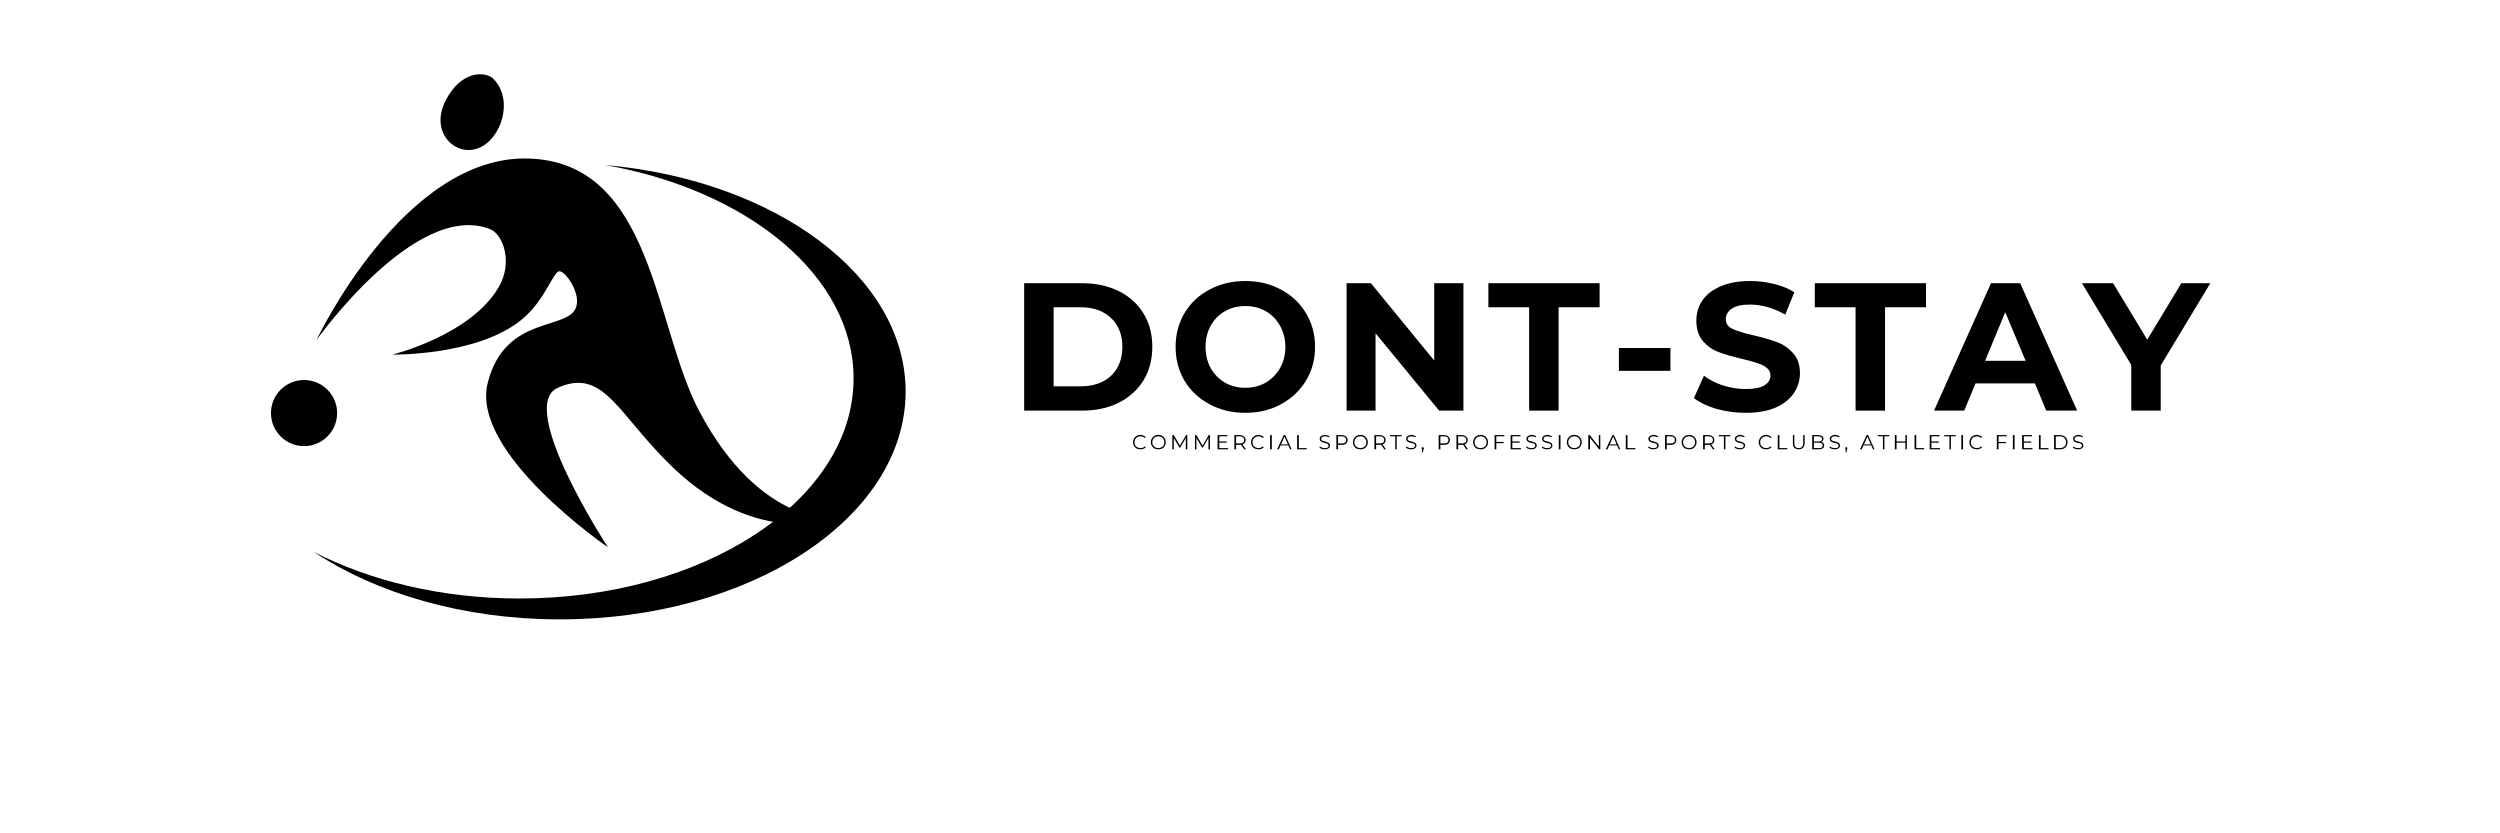 <svg xmlns="http://www.w3.org/2000/svg" xmlns:xlink="http://www.w3.org/1999/xlink" width="180" viewBox="0 0 135.12 53.04" height="60" preserveAspectRatio="xMidYMid meet"><defs><clipPath id="6cba94ba97"><path d="M 7 10 L 45.707 10 L 45.707 39.781 L 7 39.781 Z M 7 10 "></path></clipPath><clipPath id="0daea53db1"><path d="M 8 4.422 L 42 4.422 L 42 35 L 8 35 Z M 8 4.422 "></path></clipPath><clipPath id="22e212b7cb"><path d="M 5.188 24 L 10 24 L 10 29 L 5.188 29 Z M 5.188 24 "></path></clipPath></defs><g id="fd09819de8"><g clip-rule="nonzero" clip-path="url(#6cba94ba97)"><path style=" stroke:none;fill-rule:nonzero;fill:#000000;fill-opacity:1;" d="M 23.562 39.422 C 17.461 39.41 11.945 37.766 7.961 35.121 C 11.562 36.973 16.082 38.082 21 38.094 C 32.762 38.117 42.312 31.855 42.328 24.105 C 42.344 17.598 35.633 12.113 26.52 10.504 C 37.324 11.461 45.656 17.566 45.641 24.945 C 45.625 32.965 35.738 39.449 23.562 39.422 Z M 23.562 39.422 "></path></g><g clip-rule="nonzero" clip-path="url(#0daea53db1)"><path style=" stroke:none;fill-rule:nonzero;fill:#000000;fill-opacity:1;" d="M 18.445 9.43 C 19.91 8.867 20.727 6.355 19.395 5.008 C 18.949 4.559 17.363 4.41 16.352 6.422 C 15.34 8.43 16.977 9.996 18.445 9.43 Z M 32.516 26.191 C 29.621 20.734 29.59 10.336 21.648 10.09 C 13.707 9.844 8.148 21.637 8.148 21.637 C 8.148 21.637 14.465 12.734 19.188 14.582 C 20.02 14.91 20.66 16.688 19.75 18.262 C 17.961 21.352 12.969 22.57 12.969 22.57 C 12.969 22.57 18.406 22.656 21.211 20.336 C 22.746 19.07 23.215 17.227 23.621 17.266 C 24.027 17.309 24.906 18.59 24.695 19.461 C 24.305 21.109 20.156 19.93 19.039 24.383 C 17.922 28.836 26.691 34.832 26.691 34.832 C 26.691 34.832 20.848 25.883 23.488 24.688 C 26.457 23.348 27.336 26.418 30.848 29.77 C 36.254 34.934 41.266 33.02 41.266 33.02 C 41.266 33.02 36.418 33.551 32.516 26.191 Z M 32.516 26.191 "></path></g><g clip-rule="nonzero" clip-path="url(#22e212b7cb)"><path style=" stroke:none;fill-rule:nonzero;fill:#000000;fill-opacity:1;" d="M 5.246 26.289 C 5.246 27.453 6.191 28.395 7.352 28.395 C 8.516 28.395 9.457 27.453 9.457 26.289 C 9.457 25.129 8.516 24.188 7.352 24.188 C 6.191 24.188 5.246 25.129 5.246 26.289 Z M 5.246 26.289 "></path></g><g style="fill:#000000;fill-opacity:1;"><g transform="translate(52.217, 26.135)"><path style="stroke:none" d="M 0.969 -8.109 L 4.656 -8.109 C 5.531 -8.109 6.305 -7.941 6.984 -7.609 C 7.66 -7.273 8.188 -6.801 8.562 -6.188 C 8.938 -5.582 9.125 -4.875 9.125 -4.062 C 9.125 -3.25 8.938 -2.535 8.562 -1.922 C 8.188 -1.316 7.66 -0.844 6.984 -0.5 C 6.305 -0.164 5.531 0 4.656 0 L 0.969 0 Z M 4.562 -1.547 C 5.375 -1.547 6.02 -1.77 6.5 -2.219 C 6.977 -2.676 7.219 -3.289 7.219 -4.062 C 7.219 -4.832 6.977 -5.441 6.5 -5.891 C 6.02 -6.348 5.375 -6.578 4.562 -6.578 L 2.844 -6.578 L 2.844 -1.547 Z M 4.562 -1.547 "></path></g></g><g style="fill:#000000;fill-opacity:1;"><g transform="translate(62.373, 26.135)"><path style="stroke:none" d="M 4.891 0.141 C 4.047 0.141 3.285 -0.039 2.609 -0.406 C 1.93 -0.77 1.398 -1.27 1.016 -1.906 C 0.641 -2.539 0.453 -3.258 0.453 -4.062 C 0.453 -4.852 0.641 -5.566 1.016 -6.203 C 1.398 -6.848 1.93 -7.348 2.609 -7.703 C 3.285 -8.066 4.047 -8.25 4.891 -8.25 C 5.734 -8.25 6.488 -8.066 7.156 -7.703 C 7.832 -7.348 8.363 -6.848 8.75 -6.203 C 9.133 -5.566 9.328 -4.852 9.328 -4.062 C 9.328 -3.258 9.133 -2.539 8.75 -1.906 C 8.363 -1.27 7.832 -0.77 7.156 -0.406 C 6.488 -0.039 5.734 0.141 4.891 0.141 Z M 4.891 -1.453 C 5.367 -1.453 5.801 -1.562 6.188 -1.781 C 6.57 -2.008 6.875 -2.316 7.094 -2.703 C 7.32 -3.098 7.438 -3.551 7.438 -4.062 C 7.438 -4.562 7.32 -5.008 7.094 -5.406 C 6.875 -5.801 6.57 -6.109 6.188 -6.328 C 5.801 -6.547 5.367 -6.656 4.891 -6.656 C 4.41 -6.656 3.977 -6.547 3.594 -6.328 C 3.207 -6.109 2.906 -5.801 2.688 -5.406 C 2.469 -5.008 2.359 -4.562 2.359 -4.062 C 2.359 -3.551 2.469 -3.098 2.688 -2.703 C 2.906 -2.316 3.207 -2.008 3.594 -1.781 C 3.977 -1.562 4.41 -1.453 4.891 -1.453 Z M 4.891 -1.453 "></path></g></g><g style="fill:#000000;fill-opacity:1;"><g transform="translate(72.738, 26.135)"><path style="stroke:none" d="M 8.406 -8.109 L 8.406 0 L 6.859 0 L 2.812 -4.922 L 2.812 0 L 0.969 0 L 0.969 -8.109 L 2.516 -8.109 L 6.547 -3.188 L 6.547 -8.109 Z M 8.406 -8.109 "></path></g></g><g style="fill:#000000;fill-opacity:1;"><g transform="translate(82.686, 26.135)"><path style="stroke:none" d="M 2.641 -6.578 L 0.047 -6.578 L 0.047 -8.109 L 7.125 -8.109 L 7.125 -6.578 L 4.516 -6.578 L 4.516 0 L 2.641 0 Z M 2.641 -6.578 "></path></g></g><g style="fill:#000000;fill-opacity:1;"><g transform="translate(90.43, 26.135)"><path style="stroke:none" d="M 0.609 -3.984 L 3.891 -3.984 L 3.891 -2.531 L 0.609 -2.531 Z M 0.609 -3.984 "></path></g></g><g style="fill:#000000;fill-opacity:1;"><g transform="translate(95.485, 26.135)"><path style="stroke:none" d="M 3.625 0.141 C 2.988 0.141 2.367 0.055 1.766 -0.109 C 1.172 -0.285 0.691 -0.516 0.328 -0.797 L 0.969 -2.219 C 1.312 -1.957 1.723 -1.75 2.203 -1.594 C 2.68 -1.445 3.16 -1.375 3.641 -1.375 C 4.172 -1.375 4.562 -1.453 4.812 -1.609 C 5.07 -1.766 5.203 -1.973 5.203 -2.234 C 5.203 -2.43 5.125 -2.594 4.969 -2.719 C 4.82 -2.844 4.629 -2.941 4.391 -3.016 C 4.16 -3.098 3.844 -3.188 3.438 -3.281 C 2.82 -3.426 2.316 -3.57 1.922 -3.719 C 1.523 -3.863 1.188 -4.098 0.906 -4.422 C 0.625 -4.754 0.484 -5.191 0.484 -5.734 C 0.484 -6.203 0.609 -6.625 0.859 -7 C 1.117 -7.383 1.504 -7.688 2.016 -7.906 C 2.535 -8.133 3.164 -8.25 3.906 -8.25 C 4.426 -8.25 4.93 -8.188 5.422 -8.062 C 5.922 -7.945 6.352 -7.77 6.719 -7.531 L 6.141 -6.109 C 5.391 -6.535 4.641 -6.75 3.891 -6.75 C 3.367 -6.75 2.984 -6.66 2.734 -6.484 C 2.484 -6.316 2.359 -6.094 2.359 -5.812 C 2.359 -5.539 2.5 -5.336 2.781 -5.203 C 3.07 -5.066 3.516 -4.93 4.109 -4.797 C 4.734 -4.648 5.238 -4.504 5.625 -4.359 C 6.02 -4.211 6.359 -3.977 6.641 -3.656 C 6.93 -3.344 7.078 -2.914 7.078 -2.375 C 7.078 -1.914 6.945 -1.492 6.688 -1.109 C 6.426 -0.723 6.035 -0.414 5.516 -0.188 C 4.992 0.031 4.363 0.141 3.625 0.141 Z M 3.625 0.141 "></path></g></g><g style="fill:#000000;fill-opacity:1;"><g transform="translate(103.462, 26.135)"><path style="stroke:none" d="M 2.641 -6.578 L 0.047 -6.578 L 0.047 -8.109 L 7.125 -8.109 L 7.125 -6.578 L 4.516 -6.578 L 4.516 0 L 2.641 0 Z M 2.641 -6.578 "></path></g></g><g style="fill:#000000;fill-opacity:1;"><g transform="translate(111.207, 26.135)"><path style="stroke:none" d="M 6.312 -1.734 L 2.531 -1.734 L 1.812 0 L -0.109 0 L 3.516 -8.109 L 5.375 -8.109 L 9 0 L 7.031 0 Z M 5.719 -3.172 L 4.422 -6.266 L 3.141 -3.172 Z M 5.719 -3.172 "></path></g></g><g style="fill:#000000;fill-opacity:1;"><g transform="translate(120.667, 26.135)"><path style="stroke:none" d="M 4.859 -2.875 L 4.859 0 L 2.984 0 L 2.984 -2.906 L -0.156 -8.109 L 1.828 -8.109 L 4 -4.516 L 6.172 -8.109 L 8.016 -8.109 Z M 4.859 -2.875 "></path></g></g><g style="fill:#000000;fill-opacity:1;"><g transform="translate(60.052, 28.598)"><path style="stroke:none" d="M 0.547 0 C 0.453 0 0.367 -0.016 0.297 -0.047 C 0.223 -0.086 0.164 -0.145 0.125 -0.219 C 0.082 -0.289 0.062 -0.367 0.062 -0.453 C 0.062 -0.535 0.082 -0.613 0.125 -0.688 C 0.164 -0.758 0.223 -0.816 0.297 -0.859 C 0.367 -0.898 0.453 -0.922 0.547 -0.922 C 0.609 -0.922 0.664 -0.906 0.719 -0.875 C 0.781 -0.852 0.832 -0.82 0.875 -0.781 L 0.812 -0.719 C 0.738 -0.789 0.648 -0.828 0.547 -0.828 C 0.473 -0.828 0.406 -0.812 0.344 -0.781 C 0.289 -0.75 0.242 -0.703 0.203 -0.641 C 0.172 -0.586 0.156 -0.523 0.156 -0.453 C 0.156 -0.379 0.172 -0.312 0.203 -0.25 C 0.242 -0.195 0.289 -0.156 0.344 -0.125 C 0.406 -0.094 0.473 -0.078 0.547 -0.078 C 0.648 -0.078 0.738 -0.113 0.812 -0.188 L 0.875 -0.125 C 0.832 -0.082 0.781 -0.051 0.719 -0.031 C 0.664 -0.008 0.609 0 0.547 0 Z M 0.547 0 "></path></g></g><g style="fill:#000000;fill-opacity:1;"><g transform="translate(61.185, 28.598)"><path style="stroke:none" d="M 0.547 0 C 0.453 0 0.367 -0.016 0.297 -0.047 C 0.223 -0.086 0.164 -0.145 0.125 -0.219 C 0.082 -0.289 0.062 -0.367 0.062 -0.453 C 0.062 -0.535 0.082 -0.613 0.125 -0.688 C 0.164 -0.758 0.223 -0.816 0.297 -0.859 C 0.367 -0.898 0.453 -0.922 0.547 -0.922 C 0.629 -0.922 0.707 -0.898 0.781 -0.859 C 0.852 -0.816 0.91 -0.758 0.953 -0.688 C 0.992 -0.613 1.016 -0.535 1.016 -0.453 C 1.016 -0.367 0.992 -0.289 0.953 -0.219 C 0.91 -0.145 0.852 -0.086 0.781 -0.047 C 0.707 -0.016 0.629 0 0.547 0 Z M 0.547 -0.078 C 0.617 -0.078 0.68 -0.094 0.734 -0.125 C 0.797 -0.156 0.844 -0.195 0.875 -0.25 C 0.906 -0.312 0.922 -0.379 0.922 -0.453 C 0.922 -0.523 0.906 -0.586 0.875 -0.641 C 0.844 -0.703 0.797 -0.75 0.734 -0.781 C 0.68 -0.812 0.617 -0.828 0.547 -0.828 C 0.473 -0.828 0.406 -0.812 0.344 -0.781 C 0.289 -0.75 0.242 -0.703 0.203 -0.641 C 0.172 -0.586 0.156 -0.523 0.156 -0.453 C 0.156 -0.379 0.172 -0.312 0.203 -0.25 C 0.242 -0.195 0.289 -0.156 0.344 -0.125 C 0.406 -0.094 0.473 -0.078 0.547 -0.078 Z M 0.547 -0.078 "></path></g></g><g style="fill:#000000;fill-opacity:1;"><g transform="translate(62.475, 28.598)"><path style="stroke:none" d="M 1.094 -0.906 L 1.094 0 L 1 0 L 1 -0.719 L 0.641 -0.109 L 0.594 -0.109 L 0.234 -0.719 L 0.234 0 L 0.141 0 L 0.141 -0.906 L 0.234 -0.906 L 0.625 -0.234 L 1.016 -0.906 Z M 1.094 -0.906 "></path></g></g><g style="fill:#000000;fill-opacity:1;"><g transform="translate(63.916, 28.598)"><path style="stroke:none" d="M 1.094 -0.906 L 1.094 0 L 1 0 L 1 -0.719 L 0.641 -0.109 L 0.594 -0.109 L 0.234 -0.719 L 0.234 0 L 0.141 0 L 0.141 -0.906 L 0.234 -0.906 L 0.625 -0.234 L 1.016 -0.906 Z M 1.094 -0.906 "></path></g></g><g style="fill:#000000;fill-opacity:1;"><g transform="translate(65.357, 28.598)"><path style="stroke:none" d="M 0.797 -0.078 L 0.797 0 L 0.141 0 L 0.141 -0.906 L 0.766 -0.906 L 0.766 -0.828 L 0.25 -0.828 L 0.25 -0.5 L 0.719 -0.5 L 0.719 -0.422 L 0.25 -0.422 L 0.25 -0.078 Z M 0.797 -0.078 "></path></g></g><g style="fill:#000000;fill-opacity:1;"><g transform="translate(66.425, 28.598)"><path style="stroke:none" d="M 0.766 0 L 0.562 -0.297 C 0.539 -0.285 0.516 -0.281 0.484 -0.281 L 0.25 -0.281 L 0.25 0 L 0.141 0 L 0.141 -0.906 L 0.484 -0.906 C 0.598 -0.906 0.688 -0.875 0.75 -0.812 C 0.82 -0.758 0.859 -0.688 0.859 -0.594 C 0.859 -0.52 0.836 -0.457 0.797 -0.406 C 0.766 -0.363 0.719 -0.332 0.656 -0.312 L 0.875 0 Z M 0.484 -0.375 C 0.578 -0.375 0.645 -0.391 0.688 -0.422 C 0.738 -0.461 0.766 -0.52 0.766 -0.594 C 0.766 -0.664 0.738 -0.723 0.688 -0.766 C 0.645 -0.805 0.578 -0.828 0.484 -0.828 L 0.25 -0.828 L 0.25 -0.375 Z M 0.484 -0.375 "></path></g></g><g style="fill:#000000;fill-opacity:1;"><g transform="translate(67.563, 28.598)"><path style="stroke:none" d="M 0.547 0 C 0.453 0 0.367 -0.016 0.297 -0.047 C 0.223 -0.086 0.164 -0.145 0.125 -0.219 C 0.082 -0.289 0.062 -0.367 0.062 -0.453 C 0.062 -0.535 0.082 -0.613 0.125 -0.688 C 0.164 -0.758 0.223 -0.816 0.297 -0.859 C 0.367 -0.898 0.453 -0.922 0.547 -0.922 C 0.609 -0.922 0.664 -0.906 0.719 -0.875 C 0.781 -0.852 0.832 -0.82 0.875 -0.781 L 0.812 -0.719 C 0.738 -0.789 0.648 -0.828 0.547 -0.828 C 0.473 -0.828 0.406 -0.812 0.344 -0.781 C 0.289 -0.75 0.242 -0.703 0.203 -0.641 C 0.172 -0.586 0.156 -0.523 0.156 -0.453 C 0.156 -0.379 0.172 -0.312 0.203 -0.25 C 0.242 -0.195 0.289 -0.156 0.344 -0.125 C 0.406 -0.094 0.473 -0.078 0.547 -0.078 C 0.648 -0.078 0.738 -0.113 0.812 -0.188 L 0.875 -0.125 C 0.832 -0.082 0.781 -0.051 0.719 -0.031 C 0.664 -0.008 0.609 0 0.547 0 Z M 0.547 0 "></path></g></g><g style="fill:#000000;fill-opacity:1;"><g transform="translate(68.697, 28.598)"><path style="stroke:none" d="M 0.141 -0.906 L 0.25 -0.906 L 0.25 0 L 0.141 0 Z M 0.141 -0.906 "></path></g></g><g style="fill:#000000;fill-opacity:1;"><g transform="translate(69.286, 28.598)"><path style="stroke:none" d="M 0.719 -0.25 L 0.219 -0.25 L 0.109 0 L 0 0 L 0.422 -0.906 L 0.516 -0.906 L 0.922 0 L 0.828 0 Z M 0.688 -0.312 L 0.469 -0.812 L 0.25 -0.312 Z M 0.688 -0.312 "></path></g></g><g style="fill:#000000;fill-opacity:1;"><g transform="translate(70.417, 28.598)"><path style="stroke:none" d="M 0.141 -0.906 L 0.25 -0.906 L 0.25 -0.078 L 0.75 -0.078 L 0.75 0 L 0.141 0 Z M 0.141 -0.906 "></path></g></g><g style="fill:#000000;fill-opacity:1;"><g transform="translate(71.381, 28.598)"><path style="stroke:none" d=""></path></g></g><g style="fill:#000000;fill-opacity:1;"><g transform="translate(71.918, 28.598)"><path style="stroke:none" d="M 0.391 0 C 0.328 0 0.266 -0.008 0.203 -0.031 C 0.141 -0.051 0.094 -0.078 0.062 -0.109 L 0.094 -0.188 C 0.125 -0.156 0.164 -0.129 0.219 -0.109 C 0.281 -0.086 0.336 -0.078 0.391 -0.078 C 0.473 -0.078 0.535 -0.086 0.578 -0.109 C 0.617 -0.141 0.641 -0.18 0.641 -0.234 C 0.641 -0.273 0.629 -0.305 0.609 -0.328 C 0.586 -0.348 0.562 -0.363 0.531 -0.375 C 0.5 -0.383 0.453 -0.395 0.391 -0.406 C 0.328 -0.426 0.273 -0.441 0.234 -0.453 C 0.191 -0.473 0.156 -0.5 0.125 -0.531 C 0.094 -0.562 0.078 -0.609 0.078 -0.672 C 0.078 -0.711 0.086 -0.75 0.109 -0.781 C 0.141 -0.82 0.18 -0.852 0.234 -0.875 C 0.285 -0.906 0.348 -0.922 0.422 -0.922 C 0.473 -0.922 0.52 -0.91 0.562 -0.891 C 0.613 -0.879 0.66 -0.859 0.703 -0.828 L 0.672 -0.766 C 0.629 -0.785 0.586 -0.801 0.547 -0.812 C 0.504 -0.82 0.461 -0.828 0.422 -0.828 C 0.336 -0.828 0.273 -0.812 0.234 -0.781 C 0.191 -0.75 0.172 -0.711 0.172 -0.672 C 0.172 -0.629 0.18 -0.598 0.203 -0.578 C 0.234 -0.555 0.266 -0.539 0.297 -0.531 C 0.328 -0.52 0.367 -0.508 0.422 -0.5 C 0.492 -0.477 0.551 -0.457 0.594 -0.438 C 0.633 -0.426 0.664 -0.406 0.688 -0.375 C 0.719 -0.344 0.734 -0.297 0.734 -0.234 C 0.734 -0.191 0.719 -0.148 0.688 -0.109 C 0.664 -0.078 0.629 -0.051 0.578 -0.031 C 0.535 -0.008 0.473 0 0.391 0 Z M 0.391 0 "></path></g></g><g style="fill:#000000;fill-opacity:1;"><g transform="translate(72.916, 28.598)"><path style="stroke:none" d="M 0.484 -0.906 C 0.598 -0.906 0.688 -0.875 0.75 -0.812 C 0.82 -0.758 0.859 -0.688 0.859 -0.594 C 0.859 -0.5 0.82 -0.422 0.75 -0.359 C 0.688 -0.305 0.598 -0.281 0.484 -0.281 L 0.25 -0.281 L 0.25 0 L 0.141 0 L 0.141 -0.906 Z M 0.484 -0.375 C 0.578 -0.375 0.645 -0.391 0.688 -0.422 C 0.738 -0.461 0.766 -0.52 0.766 -0.594 C 0.766 -0.664 0.738 -0.723 0.688 -0.766 C 0.645 -0.805 0.578 -0.828 0.484 -0.828 L 0.25 -0.828 L 0.25 -0.375 Z M 0.484 -0.375 "></path></g></g><g style="fill:#000000;fill-opacity:1;"><g transform="translate(74.047, 28.598)"><path style="stroke:none" d="M 0.547 0 C 0.453 0 0.367 -0.016 0.297 -0.047 C 0.223 -0.086 0.164 -0.145 0.125 -0.219 C 0.082 -0.289 0.062 -0.367 0.062 -0.453 C 0.062 -0.535 0.082 -0.613 0.125 -0.688 C 0.164 -0.758 0.223 -0.816 0.297 -0.859 C 0.367 -0.898 0.453 -0.922 0.547 -0.922 C 0.629 -0.922 0.707 -0.898 0.781 -0.859 C 0.852 -0.816 0.91 -0.758 0.953 -0.688 C 0.992 -0.613 1.016 -0.535 1.016 -0.453 C 1.016 -0.367 0.992 -0.289 0.953 -0.219 C 0.91 -0.145 0.852 -0.086 0.781 -0.047 C 0.707 -0.016 0.629 0 0.547 0 Z M 0.547 -0.078 C 0.617 -0.078 0.68 -0.094 0.734 -0.125 C 0.797 -0.156 0.844 -0.195 0.875 -0.25 C 0.906 -0.312 0.922 -0.379 0.922 -0.453 C 0.922 -0.523 0.906 -0.586 0.875 -0.641 C 0.844 -0.703 0.797 -0.75 0.734 -0.781 C 0.68 -0.812 0.617 -0.828 0.547 -0.828 C 0.473 -0.828 0.406 -0.812 0.344 -0.781 C 0.289 -0.75 0.242 -0.703 0.203 -0.641 C 0.172 -0.586 0.156 -0.523 0.156 -0.453 C 0.156 -0.379 0.172 -0.312 0.203 -0.25 C 0.242 -0.195 0.289 -0.156 0.344 -0.125 C 0.406 -0.094 0.473 -0.078 0.547 -0.078 Z M 0.547 -0.078 "></path></g></g><g style="fill:#000000;fill-opacity:1;"><g transform="translate(75.337, 28.598)"><path style="stroke:none" d="M 0.766 0 L 0.562 -0.297 C 0.539 -0.285 0.516 -0.281 0.484 -0.281 L 0.25 -0.281 L 0.25 0 L 0.141 0 L 0.141 -0.906 L 0.484 -0.906 C 0.598 -0.906 0.688 -0.875 0.75 -0.812 C 0.82 -0.758 0.859 -0.688 0.859 -0.594 C 0.859 -0.52 0.836 -0.457 0.797 -0.406 C 0.766 -0.363 0.719 -0.332 0.656 -0.312 L 0.875 0 Z M 0.484 -0.375 C 0.578 -0.375 0.645 -0.391 0.688 -0.422 C 0.738 -0.461 0.766 -0.52 0.766 -0.594 C 0.766 -0.664 0.738 -0.723 0.688 -0.766 C 0.645 -0.805 0.578 -0.828 0.484 -0.828 L 0.25 -0.828 L 0.25 -0.375 Z M 0.484 -0.375 "></path></g></g><g style="fill:#000000;fill-opacity:1;"><g transform="translate(76.476, 28.598)"><path style="stroke:none" d="M 0.328 -0.828 L 0 -0.828 L 0 -0.906 L 0.734 -0.906 L 0.734 -0.828 L 0.422 -0.828 L 0.422 0 L 0.328 0 Z M 0.328 -0.828 "></path></g></g><g style="fill:#000000;fill-opacity:1;"><g transform="translate(77.42, 28.598)"><path style="stroke:none" d="M 0.391 0 C 0.328 0 0.266 -0.008 0.203 -0.031 C 0.141 -0.051 0.094 -0.078 0.062 -0.109 L 0.094 -0.188 C 0.125 -0.156 0.164 -0.129 0.219 -0.109 C 0.281 -0.086 0.336 -0.078 0.391 -0.078 C 0.473 -0.078 0.535 -0.086 0.578 -0.109 C 0.617 -0.141 0.641 -0.18 0.641 -0.234 C 0.641 -0.273 0.629 -0.305 0.609 -0.328 C 0.586 -0.348 0.562 -0.363 0.531 -0.375 C 0.5 -0.383 0.453 -0.395 0.391 -0.406 C 0.328 -0.426 0.273 -0.441 0.234 -0.453 C 0.191 -0.473 0.156 -0.5 0.125 -0.531 C 0.094 -0.562 0.078 -0.609 0.078 -0.672 C 0.078 -0.711 0.086 -0.75 0.109 -0.781 C 0.141 -0.82 0.18 -0.852 0.234 -0.875 C 0.285 -0.906 0.348 -0.922 0.422 -0.922 C 0.473 -0.922 0.52 -0.91 0.562 -0.891 C 0.613 -0.879 0.66 -0.859 0.703 -0.828 L 0.672 -0.766 C 0.629 -0.785 0.586 -0.801 0.547 -0.812 C 0.504 -0.82 0.461 -0.828 0.422 -0.828 C 0.336 -0.828 0.273 -0.812 0.234 -0.781 C 0.191 -0.75 0.172 -0.711 0.172 -0.672 C 0.172 -0.629 0.18 -0.598 0.203 -0.578 C 0.234 -0.555 0.266 -0.539 0.297 -0.531 C 0.328 -0.52 0.367 -0.508 0.422 -0.5 C 0.492 -0.477 0.551 -0.457 0.594 -0.438 C 0.633 -0.426 0.664 -0.406 0.688 -0.375 C 0.719 -0.344 0.734 -0.297 0.734 -0.234 C 0.734 -0.191 0.719 -0.148 0.688 -0.109 C 0.664 -0.078 0.629 -0.051 0.578 -0.031 C 0.535 -0.008 0.473 0 0.391 0 Z M 0.391 0 "></path></g></g><g style="fill:#000000;fill-opacity:1;"><g transform="translate(78.418, 28.598)"><path style="stroke:none" d="M 0.141 -0.141 C 0.16 -0.141 0.176 -0.129 0.188 -0.109 C 0.195 -0.098 0.203 -0.082 0.203 -0.062 C 0.203 -0.051 0.203 -0.039 0.203 -0.031 C 0.203 -0.02 0.195 -0.004 0.188 0.016 L 0.141 0.188 L 0.078 0.188 L 0.109 0 C 0.098 0 0.086 -0.004 0.078 -0.016 C 0.066 -0.035 0.062 -0.051 0.062 -0.062 C 0.062 -0.082 0.066 -0.098 0.078 -0.109 C 0.098 -0.129 0.117 -0.141 0.141 -0.141 Z M 0.141 -0.141 "></path></g></g><g style="fill:#000000;fill-opacity:1;"><g transform="translate(78.89, 28.598)"><path style="stroke:none" d=""></path></g></g><g style="fill:#000000;fill-opacity:1;"><g transform="translate(79.427, 28.598)"><path style="stroke:none" d="M 0.484 -0.906 C 0.598 -0.906 0.688 -0.875 0.75 -0.812 C 0.82 -0.758 0.859 -0.688 0.859 -0.594 C 0.859 -0.5 0.82 -0.422 0.75 -0.359 C 0.688 -0.305 0.598 -0.281 0.484 -0.281 L 0.25 -0.281 L 0.25 0 L 0.141 0 L 0.141 -0.906 Z M 0.484 -0.375 C 0.578 -0.375 0.645 -0.391 0.688 -0.422 C 0.738 -0.461 0.766 -0.52 0.766 -0.594 C 0.766 -0.664 0.738 -0.723 0.688 -0.766 C 0.645 -0.805 0.578 -0.828 0.484 -0.828 L 0.25 -0.828 L 0.25 -0.375 Z M 0.484 -0.375 "></path></g></g><g style="fill:#000000;fill-opacity:1;"><g transform="translate(80.559, 28.598)"><path style="stroke:none" d="M 0.766 0 L 0.562 -0.297 C 0.539 -0.285 0.516 -0.281 0.484 -0.281 L 0.25 -0.281 L 0.25 0 L 0.141 0 L 0.141 -0.906 L 0.484 -0.906 C 0.598 -0.906 0.688 -0.875 0.75 -0.812 C 0.82 -0.758 0.859 -0.688 0.859 -0.594 C 0.859 -0.52 0.836 -0.457 0.797 -0.406 C 0.766 -0.363 0.719 -0.332 0.656 -0.312 L 0.875 0 Z M 0.484 -0.375 C 0.578 -0.375 0.645 -0.391 0.688 -0.422 C 0.738 -0.461 0.766 -0.52 0.766 -0.594 C 0.766 -0.664 0.738 -0.723 0.688 -0.766 C 0.645 -0.805 0.578 -0.828 0.484 -0.828 L 0.25 -0.828 L 0.25 -0.375 Z M 0.484 -0.375 "></path></g></g><g style="fill:#000000;fill-opacity:1;"><g transform="translate(81.697, 28.598)"><path style="stroke:none" d="M 0.547 0 C 0.453 0 0.367 -0.016 0.297 -0.047 C 0.223 -0.086 0.164 -0.145 0.125 -0.219 C 0.082 -0.289 0.062 -0.367 0.062 -0.453 C 0.062 -0.535 0.082 -0.613 0.125 -0.688 C 0.164 -0.758 0.223 -0.816 0.297 -0.859 C 0.367 -0.898 0.453 -0.922 0.547 -0.922 C 0.629 -0.922 0.707 -0.898 0.781 -0.859 C 0.852 -0.816 0.91 -0.758 0.953 -0.688 C 0.992 -0.613 1.016 -0.535 1.016 -0.453 C 1.016 -0.367 0.992 -0.289 0.953 -0.219 C 0.91 -0.145 0.852 -0.086 0.781 -0.047 C 0.707 -0.016 0.629 0 0.547 0 Z M 0.547 -0.078 C 0.617 -0.078 0.68 -0.094 0.734 -0.125 C 0.797 -0.156 0.844 -0.195 0.875 -0.25 C 0.906 -0.312 0.922 -0.379 0.922 -0.453 C 0.922 -0.523 0.906 -0.586 0.875 -0.641 C 0.844 -0.703 0.797 -0.75 0.734 -0.781 C 0.68 -0.812 0.617 -0.828 0.547 -0.828 C 0.473 -0.828 0.406 -0.812 0.344 -0.781 C 0.289 -0.75 0.242 -0.703 0.203 -0.641 C 0.172 -0.586 0.156 -0.523 0.156 -0.453 C 0.156 -0.379 0.172 -0.312 0.203 -0.25 C 0.242 -0.195 0.289 -0.156 0.344 -0.125 C 0.406 -0.094 0.473 -0.078 0.547 -0.078 Z M 0.547 -0.078 "></path></g></g><g style="fill:#000000;fill-opacity:1;"><g transform="translate(82.987, 28.598)"><path style="stroke:none" d="M 0.25 -0.828 L 0.25 -0.469 L 0.719 -0.469 L 0.719 -0.391 L 0.25 -0.391 L 0.25 0 L 0.141 0 L 0.141 -0.906 L 0.766 -0.906 L 0.766 -0.828 Z M 0.25 -0.828 "></path></g></g><g style="fill:#000000;fill-opacity:1;"><g transform="translate(84.008, 28.598)"><path style="stroke:none" d="M 0.797 -0.078 L 0.797 0 L 0.141 0 L 0.141 -0.906 L 0.766 -0.906 L 0.766 -0.828 L 0.25 -0.828 L 0.25 -0.5 L 0.719 -0.5 L 0.719 -0.422 L 0.25 -0.422 L 0.25 -0.078 Z M 0.797 -0.078 "></path></g></g><g style="fill:#000000;fill-opacity:1;"><g transform="translate(85.076, 28.598)"><path style="stroke:none" d="M 0.391 0 C 0.328 0 0.266 -0.008 0.203 -0.031 C 0.141 -0.051 0.094 -0.078 0.062 -0.109 L 0.094 -0.188 C 0.125 -0.156 0.164 -0.129 0.219 -0.109 C 0.281 -0.086 0.336 -0.078 0.391 -0.078 C 0.473 -0.078 0.535 -0.086 0.578 -0.109 C 0.617 -0.141 0.641 -0.18 0.641 -0.234 C 0.641 -0.273 0.629 -0.305 0.609 -0.328 C 0.586 -0.348 0.562 -0.363 0.531 -0.375 C 0.5 -0.383 0.453 -0.395 0.391 -0.406 C 0.328 -0.426 0.273 -0.441 0.234 -0.453 C 0.191 -0.473 0.156 -0.5 0.125 -0.531 C 0.094 -0.562 0.078 -0.609 0.078 -0.672 C 0.078 -0.711 0.086 -0.75 0.109 -0.781 C 0.141 -0.82 0.18 -0.852 0.234 -0.875 C 0.285 -0.906 0.348 -0.922 0.422 -0.922 C 0.473 -0.922 0.52 -0.91 0.562 -0.891 C 0.613 -0.879 0.66 -0.859 0.703 -0.828 L 0.672 -0.766 C 0.629 -0.785 0.586 -0.801 0.547 -0.812 C 0.504 -0.82 0.461 -0.828 0.422 -0.828 C 0.336 -0.828 0.273 -0.812 0.234 -0.781 C 0.191 -0.75 0.172 -0.711 0.172 -0.672 C 0.172 -0.629 0.18 -0.598 0.203 -0.578 C 0.234 -0.555 0.266 -0.539 0.297 -0.531 C 0.328 -0.52 0.367 -0.508 0.422 -0.5 C 0.492 -0.477 0.551 -0.457 0.594 -0.438 C 0.633 -0.426 0.664 -0.406 0.688 -0.375 C 0.719 -0.344 0.734 -0.297 0.734 -0.234 C 0.734 -0.191 0.719 -0.148 0.688 -0.109 C 0.664 -0.078 0.629 -0.051 0.578 -0.031 C 0.535 -0.008 0.473 0 0.391 0 Z M 0.391 0 "></path></g></g><g style="fill:#000000;fill-opacity:1;"><g transform="translate(86.074, 28.598)"><path style="stroke:none" d="M 0.391 0 C 0.328 0 0.266 -0.008 0.203 -0.031 C 0.141 -0.051 0.094 -0.078 0.062 -0.109 L 0.094 -0.188 C 0.125 -0.156 0.164 -0.129 0.219 -0.109 C 0.281 -0.086 0.336 -0.078 0.391 -0.078 C 0.473 -0.078 0.535 -0.086 0.578 -0.109 C 0.617 -0.141 0.641 -0.18 0.641 -0.234 C 0.641 -0.273 0.629 -0.305 0.609 -0.328 C 0.586 -0.348 0.562 -0.363 0.531 -0.375 C 0.5 -0.383 0.453 -0.395 0.391 -0.406 C 0.328 -0.426 0.273 -0.441 0.234 -0.453 C 0.191 -0.473 0.156 -0.5 0.125 -0.531 C 0.094 -0.562 0.078 -0.609 0.078 -0.672 C 0.078 -0.711 0.086 -0.75 0.109 -0.781 C 0.141 -0.82 0.18 -0.852 0.234 -0.875 C 0.285 -0.906 0.348 -0.922 0.422 -0.922 C 0.473 -0.922 0.52 -0.91 0.562 -0.891 C 0.613 -0.879 0.66 -0.859 0.703 -0.828 L 0.672 -0.766 C 0.629 -0.785 0.586 -0.801 0.547 -0.812 C 0.504 -0.82 0.461 -0.828 0.422 -0.828 C 0.336 -0.828 0.273 -0.812 0.234 -0.781 C 0.191 -0.75 0.172 -0.711 0.172 -0.672 C 0.172 -0.629 0.18 -0.598 0.203 -0.578 C 0.234 -0.555 0.266 -0.539 0.297 -0.531 C 0.328 -0.52 0.367 -0.508 0.422 -0.5 C 0.492 -0.477 0.551 -0.457 0.594 -0.438 C 0.633 -0.426 0.664 -0.406 0.688 -0.375 C 0.719 -0.344 0.734 -0.297 0.734 -0.234 C 0.734 -0.191 0.719 -0.148 0.688 -0.109 C 0.664 -0.078 0.629 -0.051 0.578 -0.031 C 0.535 -0.008 0.473 0 0.391 0 Z M 0.391 0 "></path></g></g><g style="fill:#000000;fill-opacity:1;"><g transform="translate(87.072, 28.598)"><path style="stroke:none" d="M 0.141 -0.906 L 0.25 -0.906 L 0.25 0 L 0.141 0 Z M 0.141 -0.906 "></path></g></g><g style="fill:#000000;fill-opacity:1;"><g transform="translate(87.661, 28.598)"><path style="stroke:none" d="M 0.547 0 C 0.453 0 0.367 -0.016 0.297 -0.047 C 0.223 -0.086 0.164 -0.145 0.125 -0.219 C 0.082 -0.289 0.062 -0.367 0.062 -0.453 C 0.062 -0.535 0.082 -0.613 0.125 -0.688 C 0.164 -0.758 0.223 -0.816 0.297 -0.859 C 0.367 -0.898 0.453 -0.922 0.547 -0.922 C 0.629 -0.922 0.707 -0.898 0.781 -0.859 C 0.852 -0.816 0.91 -0.758 0.953 -0.688 C 0.992 -0.613 1.016 -0.535 1.016 -0.453 C 1.016 -0.367 0.992 -0.289 0.953 -0.219 C 0.91 -0.145 0.852 -0.086 0.781 -0.047 C 0.707 -0.016 0.629 0 0.547 0 Z M 0.547 -0.078 C 0.617 -0.078 0.68 -0.094 0.734 -0.125 C 0.797 -0.156 0.844 -0.195 0.875 -0.25 C 0.906 -0.312 0.922 -0.379 0.922 -0.453 C 0.922 -0.523 0.906 -0.586 0.875 -0.641 C 0.844 -0.703 0.797 -0.75 0.734 -0.781 C 0.68 -0.812 0.617 -0.828 0.547 -0.828 C 0.473 -0.828 0.406 -0.812 0.344 -0.781 C 0.289 -0.75 0.242 -0.703 0.203 -0.641 C 0.172 -0.586 0.156 -0.523 0.156 -0.453 C 0.156 -0.379 0.172 -0.312 0.203 -0.25 C 0.242 -0.195 0.289 -0.156 0.344 -0.125 C 0.406 -0.094 0.473 -0.078 0.547 -0.078 Z M 0.547 -0.078 "></path></g></g><g style="fill:#000000;fill-opacity:1;"><g transform="translate(88.951, 28.598)"><path style="stroke:none" d="M 0.906 -0.906 L 0.906 0 L 0.828 0 L 0.25 -0.734 L 0.25 0 L 0.141 0 L 0.141 -0.906 L 0.234 -0.906 L 0.812 -0.172 L 0.812 -0.906 Z M 0.906 -0.906 "></path></g></g><g style="fill:#000000;fill-opacity:1;"><g transform="translate(90.207, 28.598)"><path style="stroke:none" d="M 0.719 -0.25 L 0.219 -0.25 L 0.109 0 L 0 0 L 0.422 -0.906 L 0.516 -0.906 L 0.922 0 L 0.828 0 Z M 0.688 -0.312 L 0.469 -0.812 L 0.25 -0.312 Z M 0.688 -0.312 "></path></g></g><g style="fill:#000000;fill-opacity:1;"><g transform="translate(91.337, 28.598)"><path style="stroke:none" d="M 0.141 -0.906 L 0.25 -0.906 L 0.25 -0.078 L 0.75 -0.078 L 0.75 0 L 0.141 0 Z M 0.141 -0.906 "></path></g></g><g style="fill:#000000;fill-opacity:1;"><g transform="translate(92.301, 28.598)"><path style="stroke:none" d=""></path></g></g><g style="fill:#000000;fill-opacity:1;"><g transform="translate(92.838, 28.598)"><path style="stroke:none" d="M 0.391 0 C 0.328 0 0.266 -0.008 0.203 -0.031 C 0.141 -0.051 0.094 -0.078 0.062 -0.109 L 0.094 -0.188 C 0.125 -0.156 0.164 -0.129 0.219 -0.109 C 0.281 -0.086 0.336 -0.078 0.391 -0.078 C 0.473 -0.078 0.535 -0.086 0.578 -0.109 C 0.617 -0.141 0.641 -0.18 0.641 -0.234 C 0.641 -0.273 0.629 -0.305 0.609 -0.328 C 0.586 -0.348 0.562 -0.363 0.531 -0.375 C 0.5 -0.383 0.453 -0.395 0.391 -0.406 C 0.328 -0.426 0.273 -0.441 0.234 -0.453 C 0.191 -0.473 0.156 -0.5 0.125 -0.531 C 0.094 -0.562 0.078 -0.609 0.078 -0.672 C 0.078 -0.711 0.086 -0.75 0.109 -0.781 C 0.141 -0.82 0.18 -0.852 0.234 -0.875 C 0.285 -0.906 0.348 -0.922 0.422 -0.922 C 0.473 -0.922 0.52 -0.91 0.562 -0.891 C 0.613 -0.879 0.66 -0.859 0.703 -0.828 L 0.672 -0.766 C 0.629 -0.785 0.586 -0.801 0.547 -0.812 C 0.504 -0.82 0.461 -0.828 0.422 -0.828 C 0.336 -0.828 0.273 -0.812 0.234 -0.781 C 0.191 -0.75 0.172 -0.711 0.172 -0.672 C 0.172 -0.629 0.18 -0.598 0.203 -0.578 C 0.234 -0.555 0.266 -0.539 0.297 -0.531 C 0.328 -0.52 0.367 -0.508 0.422 -0.5 C 0.492 -0.477 0.551 -0.457 0.594 -0.438 C 0.633 -0.426 0.664 -0.406 0.688 -0.375 C 0.719 -0.344 0.734 -0.297 0.734 -0.234 C 0.734 -0.191 0.719 -0.148 0.688 -0.109 C 0.664 -0.078 0.629 -0.051 0.578 -0.031 C 0.535 -0.008 0.473 0 0.391 0 Z M 0.391 0 "></path></g></g><g style="fill:#000000;fill-opacity:1;"><g transform="translate(93.836, 28.598)"><path style="stroke:none" d="M 0.484 -0.906 C 0.598 -0.906 0.688 -0.875 0.75 -0.812 C 0.82 -0.758 0.859 -0.688 0.859 -0.594 C 0.859 -0.5 0.82 -0.422 0.75 -0.359 C 0.688 -0.305 0.598 -0.281 0.484 -0.281 L 0.25 -0.281 L 0.25 0 L 0.141 0 L 0.141 -0.906 Z M 0.484 -0.375 C 0.578 -0.375 0.645 -0.391 0.688 -0.422 C 0.738 -0.461 0.766 -0.52 0.766 -0.594 C 0.766 -0.664 0.738 -0.723 0.688 -0.766 C 0.645 -0.805 0.578 -0.828 0.484 -0.828 L 0.25 -0.828 L 0.25 -0.375 Z M 0.484 -0.375 "></path></g></g><g style="fill:#000000;fill-opacity:1;"><g transform="translate(94.968, 28.598)"><path style="stroke:none" d="M 0.547 0 C 0.453 0 0.367 -0.016 0.297 -0.047 C 0.223 -0.086 0.164 -0.145 0.125 -0.219 C 0.082 -0.289 0.062 -0.367 0.062 -0.453 C 0.062 -0.535 0.082 -0.613 0.125 -0.688 C 0.164 -0.758 0.223 -0.816 0.297 -0.859 C 0.367 -0.898 0.453 -0.922 0.547 -0.922 C 0.629 -0.922 0.707 -0.898 0.781 -0.859 C 0.852 -0.816 0.91 -0.758 0.953 -0.688 C 0.992 -0.613 1.016 -0.535 1.016 -0.453 C 1.016 -0.367 0.992 -0.289 0.953 -0.219 C 0.91 -0.145 0.852 -0.086 0.781 -0.047 C 0.707 -0.016 0.629 0 0.547 0 Z M 0.547 -0.078 C 0.617 -0.078 0.68 -0.094 0.734 -0.125 C 0.797 -0.156 0.844 -0.195 0.875 -0.25 C 0.906 -0.312 0.922 -0.379 0.922 -0.453 C 0.922 -0.523 0.906 -0.586 0.875 -0.641 C 0.844 -0.703 0.797 -0.75 0.734 -0.781 C 0.68 -0.812 0.617 -0.828 0.547 -0.828 C 0.473 -0.828 0.406 -0.812 0.344 -0.781 C 0.289 -0.75 0.242 -0.703 0.203 -0.641 C 0.172 -0.586 0.156 -0.523 0.156 -0.453 C 0.156 -0.379 0.172 -0.312 0.203 -0.25 C 0.242 -0.195 0.289 -0.156 0.344 -0.125 C 0.406 -0.094 0.473 -0.078 0.547 -0.078 Z M 0.547 -0.078 "></path></g></g><g style="fill:#000000;fill-opacity:1;"><g transform="translate(96.258, 28.598)"><path style="stroke:none" d="M 0.766 0 L 0.562 -0.297 C 0.539 -0.285 0.516 -0.281 0.484 -0.281 L 0.25 -0.281 L 0.25 0 L 0.141 0 L 0.141 -0.906 L 0.484 -0.906 C 0.598 -0.906 0.688 -0.875 0.75 -0.812 C 0.82 -0.758 0.859 -0.688 0.859 -0.594 C 0.859 -0.52 0.836 -0.457 0.797 -0.406 C 0.766 -0.363 0.719 -0.332 0.656 -0.312 L 0.875 0 Z M 0.484 -0.375 C 0.578 -0.375 0.645 -0.391 0.688 -0.422 C 0.738 -0.461 0.766 -0.52 0.766 -0.594 C 0.766 -0.664 0.738 -0.723 0.688 -0.766 C 0.645 -0.805 0.578 -0.828 0.484 -0.828 L 0.25 -0.828 L 0.25 -0.375 Z M 0.484 -0.375 "></path></g></g><g style="fill:#000000;fill-opacity:1;"><g transform="translate(97.396, 28.598)"><path style="stroke:none" d="M 0.328 -0.828 L 0 -0.828 L 0 -0.906 L 0.734 -0.906 L 0.734 -0.828 L 0.422 -0.828 L 0.422 0 L 0.328 0 Z M 0.328 -0.828 "></path></g></g><g style="fill:#000000;fill-opacity:1;"><g transform="translate(98.34, 28.598)"><path style="stroke:none" d="M 0.391 0 C 0.328 0 0.266 -0.008 0.203 -0.031 C 0.141 -0.051 0.094 -0.078 0.062 -0.109 L 0.094 -0.188 C 0.125 -0.156 0.164 -0.129 0.219 -0.109 C 0.281 -0.086 0.336 -0.078 0.391 -0.078 C 0.473 -0.078 0.535 -0.086 0.578 -0.109 C 0.617 -0.141 0.641 -0.18 0.641 -0.234 C 0.641 -0.273 0.629 -0.305 0.609 -0.328 C 0.586 -0.348 0.562 -0.363 0.531 -0.375 C 0.5 -0.383 0.453 -0.395 0.391 -0.406 C 0.328 -0.426 0.273 -0.441 0.234 -0.453 C 0.191 -0.473 0.156 -0.5 0.125 -0.531 C 0.094 -0.562 0.078 -0.609 0.078 -0.672 C 0.078 -0.711 0.086 -0.75 0.109 -0.781 C 0.141 -0.82 0.18 -0.852 0.234 -0.875 C 0.285 -0.906 0.348 -0.922 0.422 -0.922 C 0.473 -0.922 0.52 -0.91 0.562 -0.891 C 0.613 -0.879 0.66 -0.859 0.703 -0.828 L 0.672 -0.766 C 0.629 -0.785 0.586 -0.801 0.547 -0.812 C 0.504 -0.82 0.461 -0.828 0.422 -0.828 C 0.336 -0.828 0.273 -0.812 0.234 -0.781 C 0.191 -0.75 0.172 -0.711 0.172 -0.672 C 0.172 -0.629 0.18 -0.598 0.203 -0.578 C 0.234 -0.555 0.266 -0.539 0.297 -0.531 C 0.328 -0.52 0.367 -0.508 0.422 -0.5 C 0.492 -0.477 0.551 -0.457 0.594 -0.438 C 0.633 -0.426 0.664 -0.406 0.688 -0.375 C 0.719 -0.344 0.734 -0.297 0.734 -0.234 C 0.734 -0.191 0.719 -0.148 0.688 -0.109 C 0.664 -0.078 0.629 -0.051 0.578 -0.031 C 0.535 -0.008 0.473 0 0.391 0 Z M 0.391 0 "></path></g></g><g style="fill:#000000;fill-opacity:1;"><g transform="translate(99.338, 28.598)"><path style="stroke:none" d=""></path></g></g><g style="fill:#000000;fill-opacity:1;"><g transform="translate(99.875, 28.598)"><path style="stroke:none" d="M 0.547 0 C 0.453 0 0.367 -0.016 0.297 -0.047 C 0.223 -0.086 0.164 -0.145 0.125 -0.219 C 0.082 -0.289 0.062 -0.367 0.062 -0.453 C 0.062 -0.535 0.082 -0.613 0.125 -0.688 C 0.164 -0.758 0.223 -0.816 0.297 -0.859 C 0.367 -0.898 0.453 -0.922 0.547 -0.922 C 0.609 -0.922 0.664 -0.906 0.719 -0.875 C 0.781 -0.852 0.832 -0.82 0.875 -0.781 L 0.812 -0.719 C 0.738 -0.789 0.648 -0.828 0.547 -0.828 C 0.473 -0.828 0.406 -0.812 0.344 -0.781 C 0.289 -0.75 0.242 -0.703 0.203 -0.641 C 0.172 -0.586 0.156 -0.523 0.156 -0.453 C 0.156 -0.379 0.172 -0.312 0.203 -0.25 C 0.242 -0.195 0.289 -0.156 0.344 -0.125 C 0.406 -0.094 0.473 -0.078 0.547 -0.078 C 0.648 -0.078 0.738 -0.113 0.812 -0.188 L 0.875 -0.125 C 0.832 -0.082 0.781 -0.051 0.719 -0.031 C 0.664 -0.008 0.609 0 0.547 0 Z M 0.547 0 "></path></g></g><g style="fill:#000000;fill-opacity:1;"><g transform="translate(101.009, 28.598)"><path style="stroke:none" d="M 0.141 -0.906 L 0.25 -0.906 L 0.25 -0.078 L 0.75 -0.078 L 0.75 0 L 0.141 0 Z M 0.141 -0.906 "></path></g></g><g style="fill:#000000;fill-opacity:1;"><g transform="translate(101.972, 28.598)"><path style="stroke:none" d="M 0.516 0 C 0.398 0 0.305 -0.031 0.234 -0.094 C 0.172 -0.156 0.141 -0.254 0.141 -0.391 L 0.141 -0.906 L 0.234 -0.906 L 0.234 -0.391 C 0.234 -0.285 0.254 -0.207 0.297 -0.156 C 0.348 -0.102 0.422 -0.078 0.516 -0.078 C 0.609 -0.078 0.676 -0.102 0.719 -0.156 C 0.77 -0.207 0.797 -0.285 0.797 -0.391 L 0.797 -0.906 L 0.891 -0.906 L 0.891 -0.391 C 0.891 -0.254 0.852 -0.156 0.781 -0.094 C 0.719 -0.031 0.629 0 0.516 0 Z M 0.516 0 "></path></g></g><g style="fill:#000000;fill-opacity:1;"><g transform="translate(103.201, 28.598)"><path style="stroke:none" d="M 0.719 -0.469 C 0.781 -0.457 0.828 -0.43 0.859 -0.391 C 0.891 -0.348 0.906 -0.301 0.906 -0.25 C 0.906 -0.164 0.875 -0.102 0.812 -0.062 C 0.758 -0.02 0.676 0 0.562 0 L 0.141 0 L 0.141 -0.906 L 0.547 -0.906 C 0.641 -0.906 0.711 -0.883 0.766 -0.844 C 0.828 -0.801 0.859 -0.742 0.859 -0.672 C 0.859 -0.617 0.844 -0.578 0.812 -0.547 C 0.789 -0.516 0.758 -0.488 0.719 -0.469 Z M 0.25 -0.828 L 0.25 -0.5 L 0.531 -0.5 C 0.602 -0.5 0.66 -0.508 0.703 -0.531 C 0.742 -0.562 0.766 -0.602 0.766 -0.656 C 0.766 -0.719 0.742 -0.758 0.703 -0.781 C 0.66 -0.812 0.602 -0.828 0.531 -0.828 Z M 0.562 -0.078 C 0.645 -0.078 0.707 -0.086 0.75 -0.109 C 0.789 -0.141 0.812 -0.188 0.812 -0.25 C 0.812 -0.363 0.727 -0.422 0.562 -0.422 L 0.25 -0.422 L 0.25 -0.078 Z M 0.562 -0.078 "></path></g></g><g style="fill:#000000;fill-opacity:1;"><g transform="translate(104.38, 28.598)"><path style="stroke:none" d="M 0.391 0 C 0.328 0 0.266 -0.008 0.203 -0.031 C 0.141 -0.051 0.094 -0.078 0.062 -0.109 L 0.094 -0.188 C 0.125 -0.156 0.164 -0.129 0.219 -0.109 C 0.281 -0.086 0.336 -0.078 0.391 -0.078 C 0.473 -0.078 0.535 -0.086 0.578 -0.109 C 0.617 -0.141 0.641 -0.18 0.641 -0.234 C 0.641 -0.273 0.629 -0.305 0.609 -0.328 C 0.586 -0.348 0.562 -0.363 0.531 -0.375 C 0.5 -0.383 0.453 -0.395 0.391 -0.406 C 0.328 -0.426 0.273 -0.441 0.234 -0.453 C 0.191 -0.473 0.156 -0.5 0.125 -0.531 C 0.094 -0.562 0.078 -0.609 0.078 -0.672 C 0.078 -0.711 0.086 -0.75 0.109 -0.781 C 0.141 -0.82 0.18 -0.852 0.234 -0.875 C 0.285 -0.906 0.348 -0.922 0.422 -0.922 C 0.473 -0.922 0.52 -0.91 0.562 -0.891 C 0.613 -0.879 0.66 -0.859 0.703 -0.828 L 0.672 -0.766 C 0.629 -0.785 0.586 -0.801 0.547 -0.812 C 0.504 -0.82 0.461 -0.828 0.422 -0.828 C 0.336 -0.828 0.273 -0.812 0.234 -0.781 C 0.191 -0.75 0.172 -0.711 0.172 -0.672 C 0.172 -0.629 0.18 -0.598 0.203 -0.578 C 0.234 -0.555 0.266 -0.539 0.297 -0.531 C 0.328 -0.52 0.367 -0.508 0.422 -0.5 C 0.492 -0.477 0.551 -0.457 0.594 -0.438 C 0.633 -0.426 0.664 -0.406 0.688 -0.375 C 0.719 -0.344 0.734 -0.297 0.734 -0.234 C 0.734 -0.191 0.719 -0.148 0.688 -0.109 C 0.664 -0.078 0.629 -0.051 0.578 -0.031 C 0.535 -0.008 0.473 0 0.391 0 Z M 0.391 0 "></path></g></g><g style="fill:#000000;fill-opacity:1;"><g transform="translate(105.377, 28.598)"><path style="stroke:none" d="M 0.141 -0.141 C 0.16 -0.141 0.176 -0.129 0.188 -0.109 C 0.195 -0.098 0.203 -0.082 0.203 -0.062 C 0.203 -0.051 0.203 -0.039 0.203 -0.031 C 0.203 -0.02 0.195 -0.004 0.188 0.016 L 0.141 0.188 L 0.078 0.188 L 0.109 0 C 0.098 0 0.086 -0.004 0.078 -0.016 C 0.066 -0.035 0.062 -0.051 0.062 -0.062 C 0.062 -0.082 0.066 -0.098 0.078 -0.109 C 0.098 -0.129 0.117 -0.141 0.141 -0.141 Z M 0.141 -0.141 "></path></g></g><g style="fill:#000000;fill-opacity:1;"><g transform="translate(105.849, 28.598)"><path style="stroke:none" d=""></path></g></g><g style="fill:#000000;fill-opacity:1;"><g transform="translate(106.387, 28.598)"><path style="stroke:none" d="M 0.719 -0.25 L 0.219 -0.25 L 0.109 0 L 0 0 L 0.422 -0.906 L 0.516 -0.906 L 0.922 0 L 0.828 0 Z M 0.688 -0.312 L 0.469 -0.812 L 0.25 -0.312 Z M 0.688 -0.312 "></path></g></g><g style="fill:#000000;fill-opacity:1;"><g transform="translate(107.517, 28.598)"><path style="stroke:none" d="M 0.328 -0.828 L 0 -0.828 L 0 -0.906 L 0.734 -0.906 L 0.734 -0.828 L 0.422 -0.828 L 0.422 0 L 0.328 0 Z M 0.328 -0.828 "></path></g></g><g style="fill:#000000;fill-opacity:1;"><g transform="translate(108.462, 28.598)"><path style="stroke:none" d="M 0.906 -0.906 L 0.906 0 L 0.812 0 L 0.812 -0.422 L 0.25 -0.422 L 0.25 0 L 0.141 0 L 0.141 -0.906 L 0.25 -0.906 L 0.25 -0.5 L 0.812 -0.5 L 0.812 -0.906 Z M 0.906 -0.906 "></path></g></g><g style="fill:#000000;fill-opacity:1;"><g transform="translate(109.717, 28.598)"><path style="stroke:none" d="M 0.141 -0.906 L 0.25 -0.906 L 0.25 -0.078 L 0.75 -0.078 L 0.75 0 L 0.141 0 Z M 0.141 -0.906 "></path></g></g><g style="fill:#000000;fill-opacity:1;"><g transform="translate(110.681, 28.598)"><path style="stroke:none" d="M 0.797 -0.078 L 0.797 0 L 0.141 0 L 0.141 -0.906 L 0.766 -0.906 L 0.766 -0.828 L 0.25 -0.828 L 0.25 -0.5 L 0.719 -0.5 L 0.719 -0.422 L 0.25 -0.422 L 0.25 -0.078 Z M 0.797 -0.078 "></path></g></g><g style="fill:#000000;fill-opacity:1;"><g transform="translate(111.749, 28.598)"><path style="stroke:none" d="M 0.328 -0.828 L 0 -0.828 L 0 -0.906 L 0.734 -0.906 L 0.734 -0.828 L 0.422 -0.828 L 0.422 0 L 0.328 0 Z M 0.328 -0.828 "></path></g></g><g style="fill:#000000;fill-opacity:1;"><g transform="translate(112.693, 28.598)"><path style="stroke:none" d="M 0.141 -0.906 L 0.25 -0.906 L 0.25 0 L 0.141 0 Z M 0.141 -0.906 "></path></g></g><g style="fill:#000000;fill-opacity:1;"><g transform="translate(113.283, 28.598)"><path style="stroke:none" d="M 0.547 0 C 0.453 0 0.367 -0.016 0.297 -0.047 C 0.223 -0.086 0.164 -0.145 0.125 -0.219 C 0.082 -0.289 0.062 -0.367 0.062 -0.453 C 0.062 -0.535 0.082 -0.613 0.125 -0.688 C 0.164 -0.758 0.223 -0.816 0.297 -0.859 C 0.367 -0.898 0.453 -0.922 0.547 -0.922 C 0.609 -0.922 0.664 -0.906 0.719 -0.875 C 0.781 -0.852 0.832 -0.82 0.875 -0.781 L 0.812 -0.719 C 0.738 -0.789 0.648 -0.828 0.547 -0.828 C 0.473 -0.828 0.406 -0.812 0.344 -0.781 C 0.289 -0.75 0.242 -0.703 0.203 -0.641 C 0.172 -0.586 0.156 -0.523 0.156 -0.453 C 0.156 -0.379 0.172 -0.312 0.203 -0.25 C 0.242 -0.195 0.289 -0.156 0.344 -0.125 C 0.406 -0.094 0.473 -0.078 0.547 -0.078 C 0.648 -0.078 0.738 -0.113 0.812 -0.188 L 0.875 -0.125 C 0.832 -0.082 0.781 -0.051 0.719 -0.031 C 0.664 -0.008 0.609 0 0.547 0 Z M 0.547 0 "></path></g></g><g style="fill:#000000;fill-opacity:1;"><g transform="translate(114.416, 28.598)"><path style="stroke:none" d=""></path></g></g><g style="fill:#000000;fill-opacity:1;"><g transform="translate(114.953, 28.598)"><path style="stroke:none" d="M 0.25 -0.828 L 0.25 -0.469 L 0.719 -0.469 L 0.719 -0.391 L 0.25 -0.391 L 0.25 0 L 0.141 0 L 0.141 -0.906 L 0.766 -0.906 L 0.766 -0.828 Z M 0.25 -0.828 "></path></g></g><g style="fill:#000000;fill-opacity:1;"><g transform="translate(115.975, 28.598)"><path style="stroke:none" d="M 0.141 -0.906 L 0.25 -0.906 L 0.25 0 L 0.141 0 Z M 0.141 -0.906 "></path></g></g><g style="fill:#000000;fill-opacity:1;"><g transform="translate(116.564, 28.598)"><path style="stroke:none" d="M 0.797 -0.078 L 0.797 0 L 0.141 0 L 0.141 -0.906 L 0.766 -0.906 L 0.766 -0.828 L 0.25 -0.828 L 0.25 -0.5 L 0.719 -0.5 L 0.719 -0.422 L 0.25 -0.422 L 0.25 -0.078 Z M 0.797 -0.078 "></path></g></g><g style="fill:#000000;fill-opacity:1;"><g transform="translate(117.632, 28.598)"><path style="stroke:none" d="M 0.141 -0.906 L 0.25 -0.906 L 0.25 -0.078 L 0.75 -0.078 L 0.75 0 L 0.141 0 Z M 0.141 -0.906 "></path></g></g><g style="fill:#000000;fill-opacity:1;"><g transform="translate(118.596, 28.598)"><path style="stroke:none" d="M 0.141 -0.906 L 0.516 -0.906 C 0.609 -0.906 0.691 -0.883 0.766 -0.844 C 0.836 -0.812 0.895 -0.758 0.938 -0.688 C 0.977 -0.625 1 -0.547 1 -0.453 C 1 -0.367 0.977 -0.289 0.938 -0.219 C 0.895 -0.145 0.836 -0.086 0.766 -0.047 C 0.691 -0.016 0.609 0 0.516 0 L 0.141 0 Z M 0.516 -0.078 C 0.586 -0.078 0.656 -0.094 0.719 -0.125 C 0.781 -0.156 0.828 -0.195 0.859 -0.25 C 0.891 -0.312 0.906 -0.379 0.906 -0.453 C 0.906 -0.523 0.891 -0.586 0.859 -0.641 C 0.828 -0.703 0.781 -0.75 0.719 -0.781 C 0.656 -0.812 0.586 -0.828 0.516 -0.828 L 0.25 -0.828 L 0.25 -0.078 Z M 0.516 -0.078 "></path></g></g><g style="fill:#000000;fill-opacity:1;"><g transform="translate(119.869, 28.598)"><path style="stroke:none" d="M 0.391 0 C 0.328 0 0.266 -0.008 0.203 -0.031 C 0.141 -0.051 0.094 -0.078 0.062 -0.109 L 0.094 -0.188 C 0.125 -0.156 0.164 -0.129 0.219 -0.109 C 0.281 -0.086 0.336 -0.078 0.391 -0.078 C 0.473 -0.078 0.535 -0.086 0.578 -0.109 C 0.617 -0.141 0.641 -0.18 0.641 -0.234 C 0.641 -0.273 0.629 -0.305 0.609 -0.328 C 0.586 -0.348 0.562 -0.363 0.531 -0.375 C 0.5 -0.383 0.453 -0.395 0.391 -0.406 C 0.328 -0.426 0.273 -0.441 0.234 -0.453 C 0.191 -0.473 0.156 -0.5 0.125 -0.531 C 0.094 -0.562 0.078 -0.609 0.078 -0.672 C 0.078 -0.711 0.086 -0.75 0.109 -0.781 C 0.141 -0.82 0.18 -0.852 0.234 -0.875 C 0.285 -0.906 0.348 -0.922 0.422 -0.922 C 0.473 -0.922 0.52 -0.91 0.562 -0.891 C 0.613 -0.879 0.66 -0.859 0.703 -0.828 L 0.672 -0.766 C 0.629 -0.785 0.586 -0.801 0.547 -0.812 C 0.504 -0.82 0.461 -0.828 0.422 -0.828 C 0.336 -0.828 0.273 -0.812 0.234 -0.781 C 0.191 -0.75 0.172 -0.711 0.172 -0.672 C 0.172 -0.629 0.18 -0.598 0.203 -0.578 C 0.234 -0.555 0.266 -0.539 0.297 -0.531 C 0.328 -0.52 0.367 -0.508 0.422 -0.5 C 0.492 -0.477 0.551 -0.457 0.594 -0.438 C 0.633 -0.426 0.664 -0.406 0.688 -0.375 C 0.719 -0.344 0.734 -0.297 0.734 -0.234 C 0.734 -0.191 0.719 -0.148 0.688 -0.109 C 0.664 -0.078 0.629 -0.051 0.578 -0.031 C 0.535 -0.008 0.473 0 0.391 0 Z M 0.391 0 "></path></g></g></g></svg>